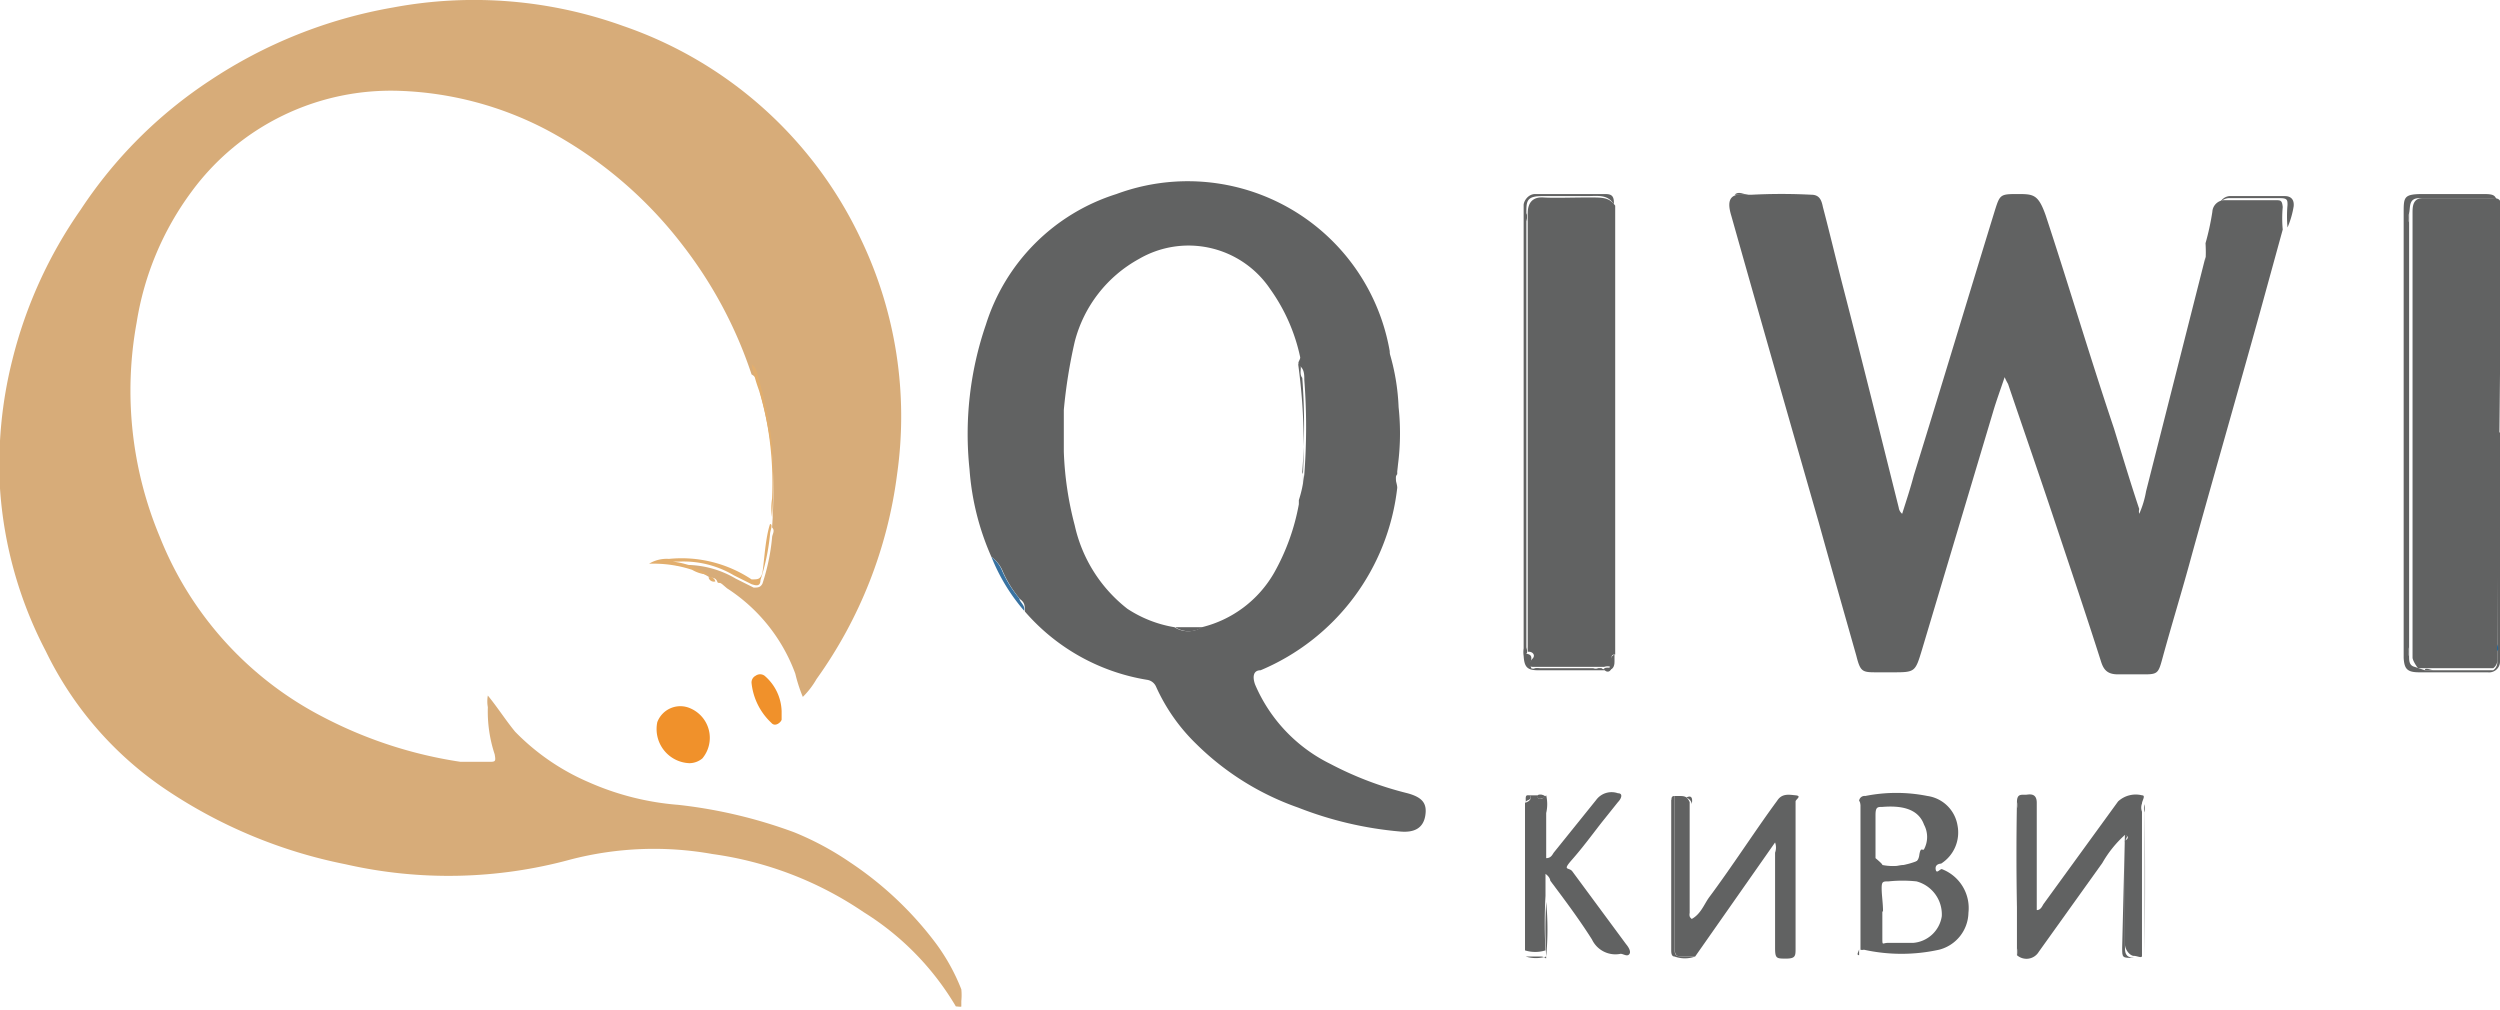 <svg xmlns="http://www.w3.org/2000/svg" viewBox="0 0 36.59 14.78"><defs><style>.cls-1{fill:#d7ac79;}.cls-2{fill:#616262;}.cls-3{fill:#f0912b;}.cls-4{fill:#e2ae6d;}.cls-5{fill:#3872a1;}.cls-6{fill:#1c679d;}.cls-7{fill:#075ea0;}</style></defs><title>payment-methods-icon-6</title><g id="Слой_2" data-name="Слой 2"><g id="Layer_1" data-name="Layer 1"><path class="cls-1" d="M10.5,8.52h0a.08.08,0,0,0-.1-.06h0a1.21,1.21,0,0,0-.52-.19s.05,0,.08,0a1.44,1.44,0,0,1,.81.2l.26.13c.06,0,.1,0,.13-.06a3.07,3.07,0,0,0,.14-.67c0-.05.05-.1,0-.15v0s0,0,0,0a7.48,7.48,0,0,0,0-1.06,5.43,5.43,0,0,0-.18-.91c0-.09,0-.2-.12-.27A6.34,6.34,0,0,0,10,3.6,6.14,6.14,0,0,0,8,1.9a5,5,0,0,0-2.14-.57A3.62,3.62,0,0,0,2.8,2.81,4.36,4.36,0,0,0,2,4.72a5.54,5.54,0,0,0,.34,3.14,5.07,5.07,0,0,0,2.4,2.64,6.37,6.37,0,0,0,2,.65l.41,0c.1,0,.11,0,.09-.11a2,2,0,0,1-.1-.69.47.47,0,0,1,0-.17c.14.17.26.36.4.53a3.35,3.35,0,0,0,1.08.74,4,4,0,0,0,1.31.33,7.16,7.16,0,0,1,1.69.4,4.32,4.32,0,0,1,.82.44,5.09,5.09,0,0,1,1.26,1.19,2.93,2.93,0,0,1,.37.67.85.85,0,0,1,0,.17s0,.07,0,.08-.06,0-.08,0a4.05,4.05,0,0,0-1.35-1.38,5.2,5.2,0,0,0-2.21-.85,4.86,4.86,0,0,0-2.08.08,6.78,6.78,0,0,1-3.29.07,7.24,7.24,0,0,1-2.67-1.12,5.14,5.14,0,0,1-1.72-2A6,6,0,0,1,0,7.15,6.28,6.28,0,0,1,.18,5.27a6.6,6.6,0,0,1,1-2.2A6.61,6.61,0,0,1,3.07,1.18,7,7,0,0,1,5.75.11,6.44,6.44,0,0,1,9.12.38,6,6,0,0,1,12.6,3.5a6,6,0,0,1,.53,3.44,6.58,6.58,0,0,1-1.18,3,1.21,1.21,0,0,1-.2.26,2.24,2.24,0,0,1-.11-.34,2.52,2.52,0,0,0-1-1.25l-.07-.06S10.53,8.52,10.5,8.52Z"/><path class="cls-2" d="M25.64,2.85a8.42,8.42,0,0,1,.87,0c.12,0,.15.08.17.18.1.38.19.76.29,1.15.28,1.08.55,2.17.82,3.25a.14.14,0,0,0,.05.09c.06-.19.12-.37.17-.56.4-1.29.79-2.59,1.19-3.89.07-.22.08-.23.32-.23s.31,0,.42.31c.33,1,.65,2.08,1,3.12.12.39.24.79.37,1.18a.13.13,0,0,0,0,.07,1.39,1.39,0,0,0,.1-.33l.87-3.43s0,0,0,0,0,0,0,.06a2,2,0,0,0,0-.26,3.78,3.78,0,0,0,.1-.46.18.18,0,0,1,.17-.17h.75c.08,0,.1,0,.11.1a1.84,1.84,0,0,0,0,.33l-.33,1.2c-.33,1.19-.67,2.37-1,3.56-.14.52-.29,1-.44,1.55-.05.18-.07.2-.25.2h-.39c-.15,0-.21-.06-.25-.19-.22-.69-.45-1.37-.68-2.06s-.46-1.35-.68-2a.89.89,0,0,1-.05-.1c-.06.18-.12.34-.17.51L28.13,9.51c-.1.33-.1.33-.44.33h-.21c-.22,0-.25,0-.31-.24C27,9,26.8,8.3,26.62,7.65c-.43-1.5-.86-3-1.28-4.49-.08-.26,0-.34.25-.31-.06.06-.15,0-.2,0h1.12c-.22,0-.44,0-.66,0S25.71,2.9,25.64,2.85Z"/><path class="cls-2" d="M14.51,8.15a3.83,3.83,0,0,1-.32-1.28,4.93,4.93,0,0,1,.24-2.12,2.92,2.92,0,0,1,1.91-1.91,3,3,0,0,1,4,2.3.27.27,0,0,0,0,.09,3.72,3.72,0,0,1,.11.94c0,.26,0,.52,0,.77h0c-.05.06,0,.13,0,.2a3.3,3.3,0,0,1-2,2.67c-.11,0-.12.1-.08.21a2.3,2.3,0,0,0,1.1,1.16,5,5,0,0,0,1.13.43c.22.06.29.15.26.33s-.16.25-.37.23A5.34,5.34,0,0,1,19,11.82a4,4,0,0,1-1.49-.93,2.72,2.72,0,0,1-.59-.84.17.17,0,0,0-.13-.1,3,3,0,0,1-1.79-1c0-.08,0-.13-.07-.18a1.67,1.67,0,0,1-.25-.4A.49.49,0,0,0,14.51,8.15Zm4.58-1.21s0,0,0,0a9.09,9.09,0,0,0,0-1.38c0-.07,0-.15-.06-.2s0-.08,0-.13a2.66,2.66,0,0,0-.44-1,1.44,1.44,0,0,0-1.92-.44A1.93,1.93,0,0,0,15.73,5,7.53,7.53,0,0,0,15.57,6V6h0v.64h0V6.54s0,0,0,.07a4.86,4.86,0,0,0,.16,1.08,2.13,2.13,0,0,0,.77,1.22,1.78,1.78,0,0,0,.69.27.37.37,0,0,0,.4,0,1.68,1.68,0,0,0,1.06-.8,3.21,3.21,0,0,0,.36-1s0,0,0-.06A1.87,1.87,0,0,0,19.09,6.94Z"/><path class="cls-2" d="M27.21,11.72a.08.08,0,0,1,.09-.07,2.32,2.32,0,0,1,.91,0,.52.52,0,0,1,.44.43.54.54,0,0,1-.24.56s-.09,0-.08.08.06,0,.09,0a.61.61,0,0,1,.39.64.57.57,0,0,1-.43.54,2.55,2.55,0,0,1-1.1,0,.09.09,0,0,1-.05,0c0-.71,0-1.42,0-2.13C27.22,11.8,27.24,11.76,27.21,11.72Zm.34.94h0s0,0,0,0a.79.79,0,0,0,.31,0c.08,0,.21,0,.23-.14s.05-.06.07-.09a.38.38,0,0,0,0-.36c-.09-.25-.36-.28-.61-.26-.07,0-.1,0-.1.12s0,.42,0,.63c0,0,0,0,0,0S27.56,12.65,27.55,12.66Zm0,.68c0,.12,0,.25,0,.38s0,.08.08.08H28a.46.46,0,0,0,.42-.39.5.5,0,0,0-.37-.51,1.93,1.93,0,0,0-.41,0c-.08,0-.1,0-.1.1S27.56,13.22,27.56,13.34Z"/><path class="cls-2" d="M31.1,12.22a1.65,1.65,0,0,0-.33.41l-.93,1.3a.21.21,0,0,1-.32.05.18.18,0,0,0,0-.1V11.83a.15.15,0,0,0,0-.09c0-.14.08-.1.15-.11s.14,0,.14.12v1.57c.06,0,.08-.06.1-.09L31,11.73a.38.38,0,0,1,.35-.09c.06,0,0,.08,0,.12a.17.17,0,0,0,0,.12v2s0,.07,0,.11-.07,0-.12,0-.13-.08-.13-.18c0-.51,0-1,0-1.51C31.14,12.29,31.17,12.24,31.1,12.22Z"/><path class="cls-2" d="M24.76,13.45c.13-.07.18-.21.25-.31.35-.47.69-1,1-1.42.07-.11.17-.09.27-.08s0,.06,0,.09v2.15c0,.11,0,.15-.14.15s-.16,0-.16-.16c0-.46,0-.92,0-1.39a.22.22,0,0,0,0-.15L24.81,14h-.17c-.09,0-.13,0-.13-.13V11.65h0l.05,0c.09,0,.13,0,.17.09,0,.54,0,1.08,0,1.62C24.72,13.42,24.74,13.43,24.76,13.45Zm1.32.5h0V12.32h0Z"/><path class="cls-2" d="M22.39,11.64h.11c0,.08.08.06.13,0a.57.57,0,0,1,0,.26v.66c.07,0,.09-.05.11-.08l.62-.77a.28.28,0,0,1,.32-.1c.08,0,.05.08,0,.13l-.24.3c-.14.18-.28.37-.43.54s-.05.11,0,.17l.79,1.07s.08.09.05.14-.09,0-.13,0a.38.38,0,0,1-.42-.21c-.19-.3-.4-.58-.61-.86,0,0,0-.05-.07-.1l0,.32a7.09,7.09,0,0,0,0,.8h0a.51.51,0,0,1-.3,0h0V12h0v2h0s0-.06,0-.09V11.78s0-.06,0-.09,0,.06,0,.06S22.44,11.72,22.39,11.64Z"/><path class="cls-2" d="M23.56,9.81s-.08,0-.13,0h-.92c-.16,0-.2-.05-.21-.21a.37.37,0,0,1,0-.11V3.14s0-.09,0-.14.06-.16.17-.16h1c.09,0,.16,0,.15.15l0,0c-.09-.15-.24-.12-.39-.12s-.44,0-.66,0-.23.07-.23.23,0,.08,0,.12V9.47s0,.07,0,.09.09,0,.07.1,0,.09,0,.12a.09.09,0,0,0,.07,0h.84a.09.09,0,0,0,.07,0s0,0,.05,0a.05.05,0,0,0,.07,0Z"/><path class="cls-3" d="M10.09,11.17a.5.5,0,0,1-.47-.6.36.36,0,0,1,.49-.2.47.47,0,0,1,.17.73A.3.3,0,0,1,10.09,11.17Z"/><path class="cls-2" d="M36.59,6.33V9.67a.16.16,0,0,1-.18.17h-1c-.18,0-.22-.05-.23-.21V3.12c0-.24,0-.28.29-.28h.84c.21,0,.24,0,.24.24V6.33Zm-1.1,3.48h.87s.1,0,.13,0a.14.14,0,0,0,.06-.13s0-.08,0-.12,0-.07,0-.1V3.33a2.46,2.46,0,0,0,0-.28c0-.12,0-.16-.15-.15l-.06,0h-.87l-.06,0c-.16,0-.13.13-.15.22a.22.22,0,0,0,0,.14V9.47a.22.22,0,0,0,0,.14c0,.06,0,.13.08.15s0,.06,0,0Z"/><path class="cls-3" d="M11.44,10.41c0,.05,0,.09,0,.12s-.09.12-.15.05A.93.93,0,0,1,11,10a.11.11,0,0,1,.06-.11.11.11,0,0,1,.13,0A.71.71,0,0,1,11.44,10.41Z"/><path class="cls-4" d="M11.27,7.67c.05,0,0,.1,0,.15a3.07,3.07,0,0,1-.14.67c0,.1-.07.08-.13.06l-.26-.13a1.44,1.44,0,0,0-.81-.2s-.06,0-.08,0a1.21,1.21,0,0,1,.52.19.51.51,0,0,1-.24-.07,1.79,1.79,0,0,0-.57-.09s-.05,0-.06,0a.5.5,0,0,1,.29-.07A1.85,1.85,0,0,1,11,8.48c.09,0,.12,0,.15-.07S11.19,7.91,11.27,7.67Z"/><path class="cls-2" d="M23.63,3l0,0s0,.09,0,.13V9.58s0,.07,0,.1,0-.07,0-.1V3Z"/><path class="cls-2" d="M33.48,3.33a1.84,1.84,0,0,1,0-.33c0-.07,0-.1-.11-.1h-.75a.18.18,0,0,0-.17.17,3.78,3.78,0,0,1-.1.46,2,2,0,0,1,0,.26s0-.06,0-.06A6.46,6.46,0,0,1,32.48,3a.17.17,0,0,1,.18-.13h.78c.09,0,.14.05.13.15A1.31,1.31,0,0,1,33.48,3.33Z"/><path class="cls-2" d="M24.51,11.65v2.22c0,.1,0,.13.13.13h.17a.44.44,0,0,1-.3,0c-.05,0-.05-.06-.05-.1,0-.73,0-1.46,0-2.19C24.47,11.7,24.45,11.65,24.51,11.65Z"/><path class="cls-4" d="M11,5.33c.09.07.09.18.12.27a5.43,5.43,0,0,1,.18.91,7.48,7.48,0,0,1,0,1.06s0,0,0,0a.82.82,0,0,1,0-.27,4.93,4.93,0,0,0-.17-1.53A2.7,2.7,0,0,1,11,5.33Z"/><path class="cls-2" d="M31.1,12.22c.07,0,0,.07,0,.11,0,.5,0,1,0,1.51,0,.1,0,.17.13.18-.17,0-.17,0-.17-.15Z"/><path class="cls-2" d="M20.44,6.94c0-.25,0-.51,0-.77a3.72,3.72,0,0,0-.11-.94.27.27,0,0,1,0-.09,3.2,3.2,0,0,1,.14.82A3.57,3.57,0,0,1,20.44,6.94Z"/><path class="cls-5" d="M14.51,8.15a.49.49,0,0,1,.16.21,1.67,1.67,0,0,0,.25.4c0,.05.09.1.07.18A2.79,2.79,0,0,1,14.51,8.15Z"/><path class="cls-2" d="M27.21,11.72s0,.08,0,.13c0,.71,0,1.42,0,2.13-.05,0,0-.06,0-.09V11.75A0,0,0,0,1,27.21,11.72Z"/><path class="cls-2" d="M29.52,11.74a.15.15,0,0,1,0,.09v2.05a.18.18,0,0,1,0,.1c0-.24,0-.47,0-.7C29.51,12.76,29.51,12.25,29.52,11.74Z"/><path class="cls-2" d="M31.39,14s0-.07,0-.11v-2a.17.17,0,0,1,0-.12Q31.4,12.87,31.39,14Z"/><path class="cls-2" d="M24.76,13.45s0,0,0-.06c0-.54,0-1.08,0-1.62h0Z"/><path class="cls-2" d="M25.64,2.85c.07,0,.14,0,.21,0s.44,0,.66,0H25.39c.05-.06.14,0,.2,0Z"/><path class="cls-2" d="M22.63,14a7.09,7.09,0,0,1,0-.8A4.29,4.29,0,0,1,22.63,14Z"/><path class="cls-2" d="M24.76,11.77h0c0-.06-.08-.13-.17-.09l-.05,0a.2.2,0,0,1,.13,0C24.75,11.63,24.78,11.67,24.76,11.77Z"/><path class="cls-2" d="M23.63,9.58s0,.07,0,.1,0,.12-.09.13h0l0,0C23.6,9.7,23.54,9.62,23.63,9.58Z"/><path class="cls-2" d="M22.39,11.64c.05.08-.07.06-.06.11s0,0,0-.06S22.35,11.64,22.39,11.64Z"/><path class="cls-2" d="M22.33,14a.51.51,0,0,0,.3,0c0,.06,0,0-.08,0s-.15,0-.23,0Z"/><path class="cls-2" d="M22.63,11.67c-.05,0-.1.05-.13,0S22.59,11.61,22.63,11.67Z"/><path class="cls-4" d="M10.37,8.45a.08.08,0,0,1,.1.06A.08.08,0,0,1,10.37,8.45Z"/><path class="cls-2" d="M20.42,7.14c0-.07,0-.14,0-.2A.44.44,0,0,1,20.42,7.14Z"/><path class="cls-4" d="M10.5,8.52s.05,0,.07,0S10.51,8.55,10.5,8.52Z"/><path class="cls-2" d="M22.33,14v0s0,0,0,0h0Z"/><path class="cls-2" d="M19.07,6.94A8.68,8.68,0,0,0,19,5.33c.08,0,0,.13.06.2a9.09,9.09,0,0,1,0,1.38s0,0,0,0Z"/><path class="cls-2" d="M17.2,9.18l.4,0A.37.37,0,0,1,17.2,9.18Z"/><path class="cls-2" d="M19.07,6.94h0a1.87,1.87,0,0,1,0,.34s0,.06,0,.06Z"/><path class="cls-6" d="M15.57,6v.59h0V6h0Z"/><path class="cls-2" d="M27.58,12.68a1.13,1.13,0,0,0,.57-.12c0,.14-.15.11-.23.14a.79.79,0,0,1-.31,0S27.58,12.7,27.58,12.68Z"/><path class="cls-2" d="M27.55,12.6v0S27.53,12.61,27.55,12.6Z"/><path class="cls-2" d="M27.55,12.66h0Z"/><path class="cls-2" d="M26.08,14V12.32h0V14Z"/><path class="cls-2" d="M22.33,14h0V12h0Z"/><path class="cls-2" d="M23.63,9.58c-.09,0,0,.12-.05.18a.16.16,0,0,0-.1,0s0,0-.05,0h-1c-.06,0-.05-.07,0-.12s0-.11-.07-.1V3.12c0-.16.08-.24.23-.23s.44,0,.66,0,.3,0,.39.12V9.58Z"/><path class="cls-2" d="M22.35,3.12V9.56c-.05,0,0-.07,0-.09V3.24S22.31,3.16,22.35,3.12Z"/><path class="cls-2" d="M22.45,9.78h1a.09.09,0,0,1-.07,0h-.84A.09.09,0,0,1,22.45,9.78Z"/><path class="cls-2" d="M23.48,9.78a.16.16,0,0,1,.1,0l0,0A.05.05,0,0,1,23.48,9.78Z"/><path class="cls-2" d="M36.55,9.53s0,.08,0,.12a.14.14,0,0,1-.06.13h-.87s-.09,0-.13,0l-.1,0s0,0,0,0-.07-.09-.08-.15V3.12c0-.09,0-.22.15-.22h1c.1,0,.15,0,.15.15a2.46,2.46,0,0,1,0,.28s0,.07,0,.11Z"/><path class="cls-2" d="M35.26,3.12V9.61a.22.22,0,0,1,0-.14V3.26A.22.22,0,0,1,35.26,3.12Z"/><path class="cls-7" d="M36.55,9.53V3.44s0-.08,0-.11v6.1S36.58,9.5,36.55,9.53Z"/><path class="cls-2" d="M35.49,9.81c0-.05.09,0,.13,0h.87s-.08,0-.13,0Z"/><path class="cls-2" d="M36.4,2.9h-1l.06,0h.87Z"/><path class="cls-2" d="M35.34,9.76s0,0,0,0S35.34,9.79,35.34,9.76Z"/></g></g></svg>